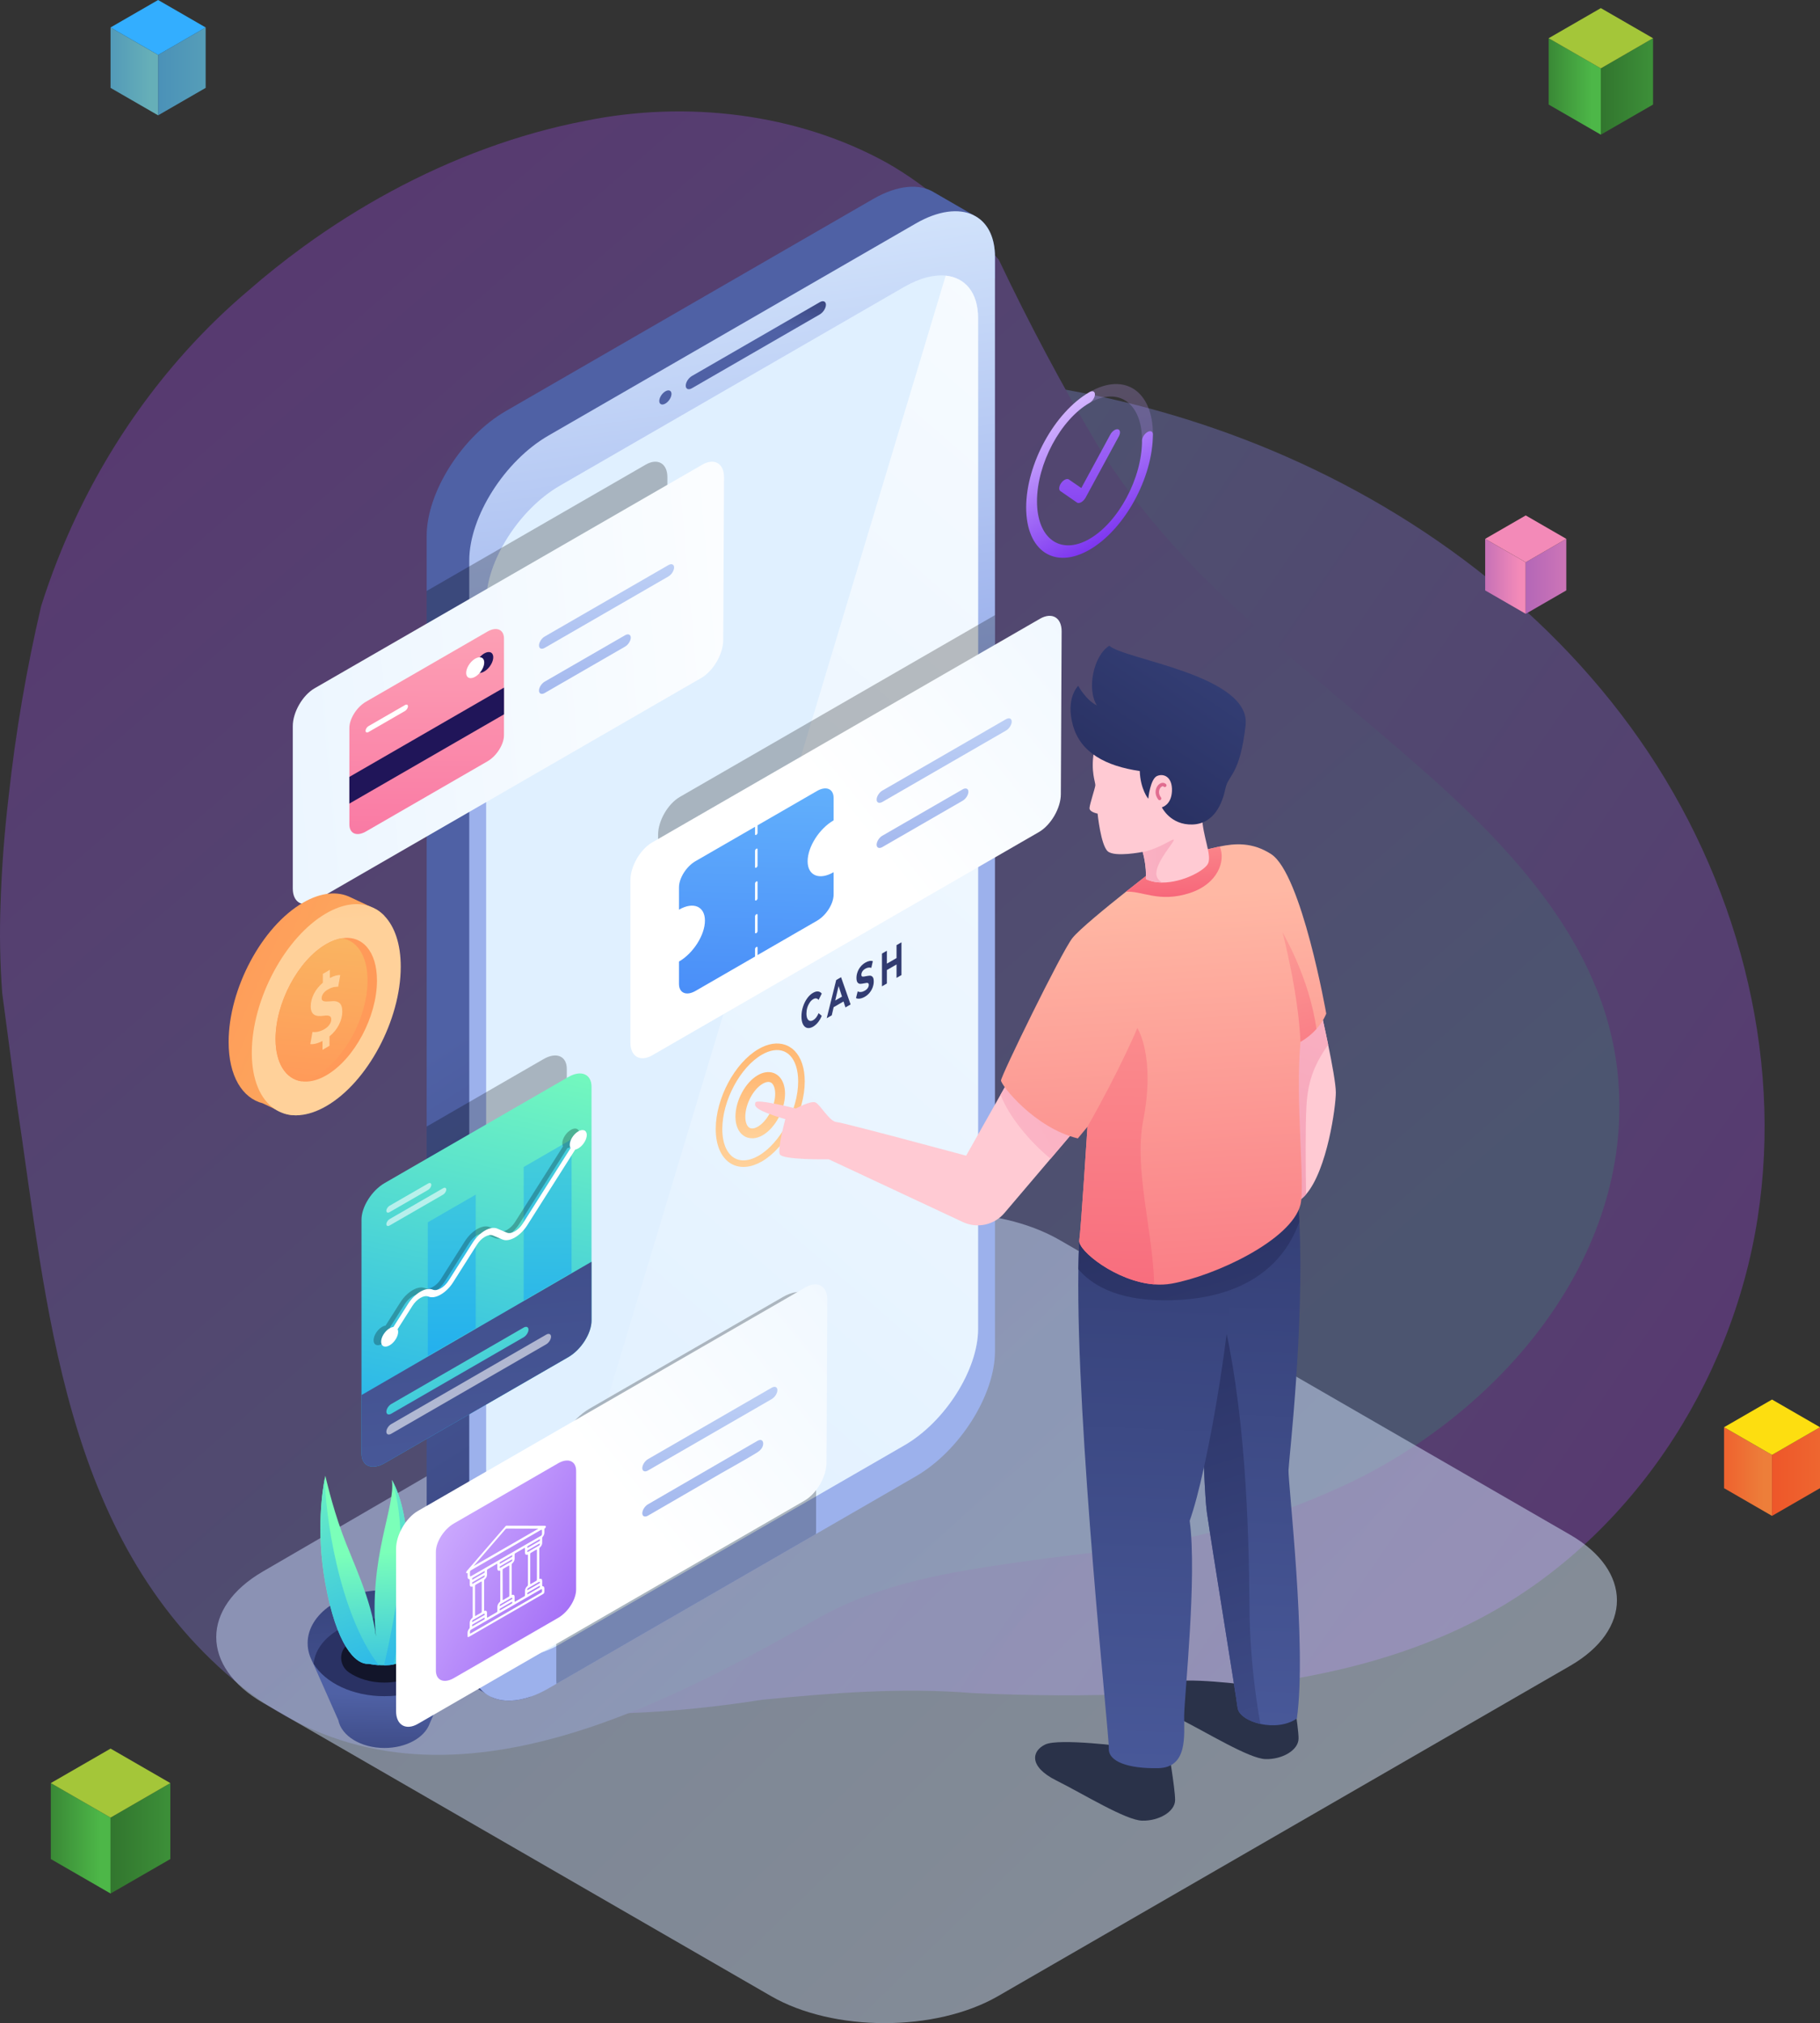<?xml version="1.0" encoding="utf-8"?>
<!-- Generator: Adobe Illustrator 24.0.3, SVG Export Plug-In . SVG Version: 6.00 Build 0)  -->
<svg version="1.1" id="Capa_1" xmlns="http://www.w3.org/2000/svg" xmlns:xlink="http://www.w3.org/1999/xlink" x="0px" y="0px"
	 viewBox="0 0 554.16 616.04" style="enable-background:new 0 0 554.16 616.04;" xml:space="preserve">
<rect x="0" y="0" width="554.16" height="616.04" fill="#333333" stroke="none"/>
<style type="text/css">
	.st0{opacity:0.3;}
	.st1{fill:url(#SVGID_1_);}
	.st2{fill:url(#SVGID_2_);}
	.st3{opacity:0.5;fill:url(#SVGID_3_);enable-background:new    ;}
	.st4{fill:url(#SVGID_4_);}
	.st5{fill:url(#SVGID_5_);}
	.st6{fill:#E0F0FF;}
	.st7{fill:url(#SVGID_6_);}
	.st8{fill:url(#SVGID_7_);}
	.st9{fill:url(#SVGID_8_);}
	.st10{opacity:0.25;enable-background:new    ;}
	.st11{fill:none;stroke:url(#SVGID_9_);stroke-width:2;stroke-miterlimit:10;}
	.st12{fill:none;stroke:url(#SVGID_10_);stroke-width:3;stroke-miterlimit:10;}
	.st13{fill:#FFCAD3;}
	.st14{fill:url(#SVGID_11_);}
	.st15{fill:url(#SVGID_12_);}
	.st16{fill:#2A3249;}
	.st17{fill:url(#SVGID_13_);}
	.st18{fill:url(#SVGID_14_);}
	.st19{fill:url(#SVGID_15_);}
	.st20{fill:url(#SVGID_16_);}
	.st21{fill:url(#SVGID_17_);}
	.st22{fill:url(#SVGID_18_);}
	.st23{fill:url(#SVGID_19_);}
	.st24{fill:url(#SVGID_20_);}
	.st25{fill:url(#SVGID_21_);}
	.st26{fill:url(#SVGID_22_);}
	.st27{fill:none;stroke:#E16D90;stroke-width:1.043;stroke-linecap:round;stroke-linejoin:round;stroke-miterlimit:10;}
	.st28{fill:url(#SVGID_23_);}
	.st29{fill:url(#SVGID_24_);}
	.st30{fill:#201559;}
	.st31{fill:#FFFFFF;}
	.st32{fill:url(#SVGID_25_);}
	.st33{fill:url(#SVGID_26_);}
	.st34{fill:url(#SVGID_27_);}
	.st35{fill:url(#SVGID_28_);}
	.st36{fill:url(#SVGID_29_);}
	.st37{fill:url(#SVGID_30_);}
	.st38{fill:url(#SVGID_31_);}
	.st39{fill:url(#SVGID_32_);}
	.st40{fill:url(#SVGID_33_);}
	.st41{fill:url(#SVGID_34_);}
	.st42{fill:url(#SVGID_35_);}
	.st43{fill:url(#SVGID_36_);}
	.st44{fill:url(#SVGID_37_);}
	.st45{fill:url(#SVGID_38_);}
	.st46{opacity:0.58;fill:#FFFFFF;enable-background:new    ;}
	.st47{fill:url(#SVGID_39_);}
	.st48{fill:url(#SVGID_40_);}
	.st49{opacity:0.25;}
	.st50{fill:url(#SVGID_41_);}
	.st51{fill:url(#SVGID_42_);}
	.st52{fill:url(#SVGID_43_);}
	.st53{fill:url(#SVGID_44_);}
	.st54{fill:url(#SVGID_45_);}
	.st55{fill:url(#SVGID_46_);}
	.st56{fill:url(#SVGID_47_);}
	.st57{fill:url(#SVGID_48_);}
	.st58{fill:url(#SVGID_49_);}
	.st59{fill:url(#SVGID_50_);}
	.st60{opacity:0.58;enable-background:new    ;}
	.st61{fill:url(#SVGID_51_);}
	.st62{fill:url(#SVGID_52_);}
	.st63{fill:url(#SVGID_53_);}
	.st64{fill:url(#SVGID_54_);}
	.st65{fill:url(#SVGID_55_);}
	.st66{fill:url(#SVGID_56_);}
	.st67{fill:url(#SVGID_57_);}
	.st68{fill:url(#SVGID_58_);}
	.st69{fill:url(#SVGID_59_);}
	.st70{fill:url(#SVGID_60_);}
	.st71{fill:#A4C639;}
	.st72{fill:url(#SVGID_61_);}
	.st73{fill:url(#SVGID_62_);}
	.st74{fill:#F38AB8;}
	.st75{fill:url(#SVGID_63_);}
	.st76{fill:url(#SVGID_64_);}
	.st77{fill:url(#SVGID_65_);}
	.st78{fill:url(#SVGID_66_);}
	.st79{fill:#FDDE10;}
	.st80{fill:url(#SVGID_67_);}
	.st81{fill:url(#SVGID_68_);}
	.st82{fill:#33AEFF;}
</style>
<g class="st0">
	
		<linearGradient id="SVGID_1_" gradientUnits="userSpaceOnUse" x1="-3854.764" y1="368.04" x2="-3499.353" y2="191.638" gradientTransform="matrix(-0.991 -0.138 -0.138 0.991 -3276.431 -408.329)">
		<stop  offset="0" style="stop-color:#AE45FF"/>
		<stop  offset="1" style="stop-color:#87A5FF"/>
	</linearGradient>
	<path class="st1" d="M378.26,133.55c47.95,18.26,91.5,49.51,120.91,91.57c29.4,42.06,43.89,95.14,35.99,145.84
		s-39.2,98.08-84.63,121.93c-31.19,16.38-67.08,21.38-102.28,22.85c-8.66,0.36-17.32,0.51-25.99,0.48
		c-8.68-0.04-17.35-0.27-26.04-0.67c-10.75-0.88-21.45-0.9-32.12-0.43c-10.67,0.47-21.34,1.41-32.02,2.46
		c-53.21,8.28-112.14,7.39-156.04-30.33c-40.37-34.18-57.16-86.04-59.23-136.44c-0.24-8.83,0.11-17.68,1.02-26.49
		c0.93-8.82,2.44-17.59,4.54-26.29c1.91-8.06,4.38-15.94,7.35-23.61c14.86-38.41,42.24-71.82,74.85-97.33
		c30.38-23.75,65.19-41.17,101.13-54.81c33.04-12.54,71.09-10.35,106.01-5.63C334.45,119.73,356.82,125.39,378.26,133.55z"/>
	
		<linearGradient id="SVGID_2_" gradientUnits="userSpaceOnUse" x1="-3338.941" y1="56.76" x2="-3692.493" y2="365.379" gradientTransform="matrix(-0.991 -0.138 -0.138 0.991 -3276.431 -408.329)">
		<stop  offset="0" style="stop-color:#AE45FF"/>
		<stop  offset="1" style="stop-color:#87A5FF"/>
	</linearGradient>
	<path class="st2" d="M304.15,79.15c4.62,9.74,9.44,19.29,14.45,28.7s10.21,18.67,15.63,27.76c23.99,39.19,61.24,65.79,96.15,96.38
		c30.59,26.6,60.19,57.86,62.51,99.1c3.32,54.2-38.57,101.42-86.4,122.45c-9.44,4.28-19.3,7.87-29.46,10.8s-20.59,5.22-31.25,6.97
		c-11.94,1.27-23.82,2.7-35.66,4.37c-21.07,3.05-42.03,6.37-60.98,17.02c-54.2,30.93-122.38,65.51-177.9,18.95
		C19.06,467.77,14.4,397.59,5.07,335.59c-1.57-11.6-2.97-22.77-4.4-33.21c-0.65-9.01-0.85-18.03-0.5-27.11
		c0.34-10.9,1.17-21.87,2.47-32.83c1.06-9.75,2.42-19.47,4.07-29.12s3.6-19.23,5.81-28.74c2.93-9.29,6.48-18.33,10.61-27.1
		c12.39-26.29,30.18-50.11,52.47-68.99c5.32-4.64,10.84-9.05,16.56-13.22C109.3,62.77,128.2,52.46,148,45.22
		c9.89-3.62,20.02-6.47,30.26-8.44c15.33-3.11,31.35-3.71,47.02-1.64c15.66,2.07,30.95,6.8,44.72,14.41
		C282.89,56.87,294.4,67.23,304.15,79.15z"/>
</g>
<g>
	
		<linearGradient id="SVGID_3_" gradientUnits="userSpaceOnUse" x1="503.914" y1="840.342" x2="-332.277" y2="-19.927" gradientTransform="matrix(1 0 0 1 0 -116.12)">
		<stop  offset="5.327789e-07" style="stop-color:#E0F0FF"/>
		<stop  offset="1" style="stop-color:#9CB1EC"/>
	</linearGradient>
	<path class="st3" d="M80.12,518.53c-19.01-10.98-19.04-28.99-0.06-40.02l173.47-100.84c18.98-11.03,50.07-11.08,69.08-0.1
		l155.46,89.76c19.01,10.98,19.01,28.94,0,39.92L303.9,607.81c-19.01,10.98-50.13,10.98-69.14,0L80.12,518.53z"/>
	<g>
		<g>
			
				<linearGradient id="SVGID_4_" gradientUnits="userSpaceOnUse" x1="354.12" y1="616.13" x2="206.364" y2="387.929" gradientTransform="matrix(1 0 0 1 0 -116.12)">
				<stop  offset="0" style="stop-color:#2A3264"/>
				<stop  offset="1" style="stop-color:#4F61A5"/>
			</linearGradient>
			<path class="st4" d="M302.95,78.26v6.46l-5.49,8.37l-0.1,0.15l-7.38-3.06v313.87c0,13.33-10.8,30.36-24.12,38.05L162.1,501.99
				l-3.63,2.1c-0.01,0.01-0.02,0.01-0.02,0l-1.51,0.88c0.55,0.84,1.02,1.55,1.02,1.55l3.69,9.9l-0.02,0.2
				c-4.44,1.55-8.42,1.61-11.55,0.33l-2.62-1.53l-9.78-5.73l-0.02-0.01c-4.77-1.65-7.75-6.23-7.75-13.23V163.21
				c0-13.33,10.8-30.36,24.12-38.05l111.83-64.57c7.49-4.32,14.19-4.77,18.62-1.97l11.87,6.86c0.03,0.02,0.06,0.03,0.08,0.05
				l1.23,0.71C300.97,68.46,302.95,72.56,302.95,78.26z"/>
			<g>
				
					<linearGradient id="SVGID_5_" gradientUnits="userSpaceOnUse" x1="187.846" y1="156.942" x2="211.924" y2="328.777" gradientTransform="matrix(1 0 0 1 0 -116.12)">
					<stop  offset="5.327789e-07" style="stop-color:#E0F0FF"/>
					<stop  offset="1" style="stop-color:#9CB1EC"/>
				</linearGradient>
				<path class="st5" d="M302.95,78.26v333.25c0,13.32-10.8,30.35-24.12,38.05l-30.38,17.54l-79.01,45.61l-2.44,1.41
					c-1.85,1.07-3.65,1.9-5.37,2.5c-4.44,1.55-8.42,1.61-11.55,0.33c-0.95-0.38-1.83-0.9-2.62-1.53c-2.88-2.31-4.58-6.22-4.58-11.5
					V170.68c0-13.33,10.79-30.36,24.12-38.05l111.83-64.57c6.9-3.98,13.12-4.68,17.52-2.58c0.03,0.02,0.06,0.03,0.08,0.05
					c0.43,0.21,0.84,0.45,1.23,0.71C300.97,68.46,302.95,72.56,302.95,78.26z"/>
				<path class="st6" d="M297.81,96.84v307.85c0,12.4-10.06,28.26-22.45,35.42l-104.88,60.55c-3.19,1.84-6.22,2.92-8.97,3.31
					c-7.94,1.13-13.49-3.58-13.49-12.8V183.31c0-12.41,10.06-28.27,22.45-35.42l104.88-60.55c4.67-2.69,9-3.77,12.6-3.41
					C293.9,84.54,297.81,89.1,297.81,96.84z"/>
				
					<linearGradient id="SVGID_6_" gradientUnits="userSpaceOnUse" x1="482.372" y1="149.27" x2="123.653" y2="561.345" gradientTransform="matrix(1 0 0 1 0 -116.12)">
					<stop  offset="0.014" style="stop-color:#FFFFFF"/>
					<stop  offset="0.991" style="stop-color:#FFFFFF;stop-opacity:0"/>
				</linearGradient>
				<path class="st7" d="M297.81,96.84v307.85c0,12.4-10.06,28.26-22.45,35.42l-104.88,60.55c-3.19,1.84-6.22,2.92-8.97,3.31
					L287.95,83.93C293.9,84.54,297.81,89.1,297.81,96.84z"/>
				<g>
					
						<linearGradient id="SVGID_7_" gradientUnits="userSpaceOnUse" x1="214.573" y1="188.826" x2="209.465" y2="209.439" gradientTransform="matrix(1 0 0 1 0 -116.12)">
						<stop  offset="0" style="stop-color:#2A3264"/>
						<stop  offset="1" style="stop-color:#4F61A5"/>
					</linearGradient>
					<path class="st8" d="M204.46,119.95c0,1.03-0.83,2.34-1.86,2.94c-1.03,0.59-1.86,0.24-1.86-0.79s0.83-2.34,1.86-2.94
						S204.46,118.92,204.46,119.95z"/>
					
						<linearGradient id="SVGID_8_" gradientUnits="userSpaceOnUse" x1="236.807" y1="194.335" x2="231.699" y2="214.948" gradientTransform="matrix(1 0 0 1 0 -116.12)">
						<stop  offset="0" style="stop-color:#2A3264"/>
						<stop  offset="1" style="stop-color:#4F61A5"/>
					</linearGradient>
					<path class="st9" d="M249.62,95.74l-38.96,22.49c-1.03,0.59-1.86,0.24-1.86-0.79l0,0c0-1.03,0.83-2.34,1.86-2.94l38.96-22.49
						c1.03-0.59,1.86-0.24,1.86,0.79l0,0C251.48,93.83,250.65,95.14,249.62,95.74z"/>
				</g>
			</g>
		</g>
		<path class="st10" d="M172.58,325.48v71.15c0,3.9-3.16,8.89-7.07,11.15l-17.49,10.09l-5.14,2.97l-12.97,7.48v-85.28l12.97-7.49
			l5.14-2.97l17.49-10.09C169.41,320.23,172.58,321.57,172.58,325.48z"/>
		<path class="st10" d="M302.95,187.31v64.78l-5.14,2.96l-7.82,4.52l-66.46,38.37l-16.5,9.53c-3.65,2.11-6.65,0.38-6.65-3.84v-49.48
			c0-4.22,2.99-9.4,6.66-11.51l40.11-23.14l42.84-24.71l7.82-4.51L302.95,187.31z"/>
		<path class="st10" d="M248.49,399.24v66.92c0,0.31-0.02,0.62-0.05,0.94l-79.01,45.61c-0.03-0.28-0.05-0.58-0.05-0.88v-66.92
			c0-5.6,4.54-12.75,10.13-15.98l5.53-3.19l53.3-30.78C243.95,391.73,248.49,393.65,248.49,399.24z"/>
		<g>
			
				<linearGradient id="SVGID_9_" gradientUnits="userSpaceOnUse" x1="230.439" y1="434.198" x2="232.521" y2="471.12" gradientTransform="matrix(1 0 0 1 0 -116.12)">
				<stop  offset="0.014" style="stop-color:#FFB873"/>
				<stop  offset="0.991" style="stop-color:#FFD19A"/>
			</linearGradient>
			<path class="st11" d="M244.03,329.29c0,8.98-5.62,19.5-12.55,23.5c-1.59,0.92-3.11,1.41-4.51,1.52
				c-0.88,0.07-1.72-0.01-2.49-0.24c-0.62-0.18-1.21-0.46-1.74-0.82c-2.35-1.6-3.81-4.89-3.81-9.46c0-8.98,5.62-19.5,12.55-23.5
				c2.73-1.58,5.26-1.9,7.32-1.18c0.4,0.14,0.78,0.32,1.14,0.54c0,0,0,0,0.01,0c0.48,0.29,0.94,0.65,1.34,1.08
				C243,322.52,244.03,325.45,244.03,329.29z"/>
			
				<linearGradient id="SVGID_10_" gradientUnits="userSpaceOnUse" x1="230.92" y1="442.736" x2="232.04" y2="462.579" gradientTransform="matrix(1 0 0 1 0 -116.12)">
				<stop  offset="0.014" style="stop-color:#FFB873"/>
				<stop  offset="0.991" style="stop-color:#FFD19A"/>
			</linearGradient>
			<path class="st12" d="M237.53,333.05c0,4.33-2.71,9.4-6.05,11.33c-0.77,0.44-1.5,0.68-2.17,0.73c-0.43,0.03-0.83-0.01-1.2-0.12
				c-0.3-0.09-0.58-0.22-0.84-0.4c-1.13-0.77-1.84-2.36-1.84-4.56c0-4.33,2.71-9.4,6.05-11.33c1.32-0.76,2.53-0.92,3.53-0.57
				c0.19,0.07,0.37,0.15,0.55,0.26l0,0c0.23,0.14,0.45,0.32,0.65,0.52C237.03,329.78,237.53,331.2,237.53,333.05z"/>
			<path class="st13" d="M406.74,332.66c0,4.33-2.62,23.54-9.06,31.01c-1.17,1.35-2.46,2.32-3.89,2.74
				c-9.3,2.74-13.33-38.85-13.33-38.85l2.02-24.26l19.52,3.83c0,0,1.21,5.17,2.4,10.97C405.57,323.8,406.74,330.12,406.74,332.66z"
				/>
			
				<linearGradient id="SVGID_11_" gradientUnits="userSpaceOnUse" x1="419.963" y1="362.311" x2="305.862" y2="695.583" gradientTransform="matrix(1 0 0 1 0 -116.12)">
				<stop  offset="0" style="stop-color:#FFBFCD"/>
				<stop  offset="1" style="stop-color:#E16D90"/>
			</linearGradient>
			<path class="st14" d="M397.8,336.67c-0.37,6.44-0.24,19.36-0.12,26.99c-1.17,1.35-2.46,2.32-3.89,2.74
				c-9.3,2.74-13.33-38.85-13.33-38.85l2.02-24.26l19.52,3.83c0,0,1.21,5.17,2.4,10.97C400.42,323.89,398.27,328.65,397.8,336.67z"
				/>
			<path class="st13" d="M328.3,342.94l-8.41,9.89l-14.06,16.54c-3.12,3.66-8.29,4.78-12.64,2.75L252.33,353
				c0,0-14.23,0.28-14.92-1.57c-0.68-1.85,1.71-10.67,1.71-10.67s-2.53-0.61-5.61-1.85c-3.08-1.23-3.96-2.05-3.49-3.22
				c0.48-1.16,12.31,1.85,12.31,1.85s4.51-2.46,5.95-1.85c1.44,0.62,4.31,5.82,6.36,5.96c2.05,0.13,39.53,10.26,39.53,10.26
				l10.47-18.55l2.12-3.75L328.3,342.94z"/>
			
				<linearGradient id="SVGID_12_" gradientUnits="userSpaceOnUse" x1="268.59" y1="483.03" x2="600.221" y2="292.589" gradientTransform="matrix(1 0 0 1 0 -116.12)">
				<stop  offset="0" style="stop-color:#FFBFCD"/>
				<stop  offset="1" style="stop-color:#E16D90"/>
			</linearGradient>
			<path class="st15" d="M328.3,342.94l-8.41,9.89c-6.23-5.07-12.71-12.8-15.23-19.48l2.12-3.75L328.3,342.94z"/>
			<path class="st16" d="M342.89,531.88c0,0-20.45-2.67-24.63-0.68c-4.17,1.98-5.05,6.74,3.32,10.93
				c8.38,4.19,21.17,12.12,26.16,12.26s10.06-2.67,10.06-6.29s-2.26-16.76-2.26-16.76"/>
			<path class="st16" d="M380.48,513.14c0,0-20.45-2.67-24.63-0.68c-4.17,1.98-5.05,6.74,3.32,10.93
				c8.38,4.19,21.17,12.12,26.16,12.26s10.06-2.67,10.06-6.29c0-3.63-2.26-16.76-2.26-16.76"/>
			
				<linearGradient id="SVGID_13_" gradientUnits="userSpaceOnUse" x1="386.485" y1="395.645" x2="375.266" y2="698.545" gradientTransform="matrix(1 0 0 1 0 -116.12)">
				<stop  offset="0" style="stop-color:#2A3264"/>
				<stop  offset="1" style="stop-color:#4F61A5"/>
			</linearGradient>
			<path class="st17" d="M394.88,523.28c-3.11,2.17-7.46,2.46-11.11,1.66c-3.69-0.81-6.68-2.74-6.95-4.94
				c-0.55-4.38-7.76-48.56-9.33-59.43c-0.33-2.3-0.64-7.32-0.91-13.77c-0.48-11.26-0.86-26.94-1.14-40.39
				c-0.08-3.98-0.15-7.78-0.21-11.21c-0.18-9.64-0.27-16.38-0.27-16.38l10.75-4.6l19.54-8.35c0.15,2.02,0.28,4.08,0.38,6.19
				c1.53,31.9-3.13,71.95-3.3,75.54C392.15,451.41,397.98,501.21,394.88,523.28z"/>
			
				<linearGradient id="SVGID_14_" gradientUnits="userSpaceOnUse" x1="354.772" y1="514.271" x2="430.292" y2="750.681" gradientTransform="matrix(1 0 0 1 0 -116.12)">
				<stop  offset="0" style="stop-color:#2A3264"/>
				<stop  offset="1" style="stop-color:#4F61A5"/>
			</linearGradient>
			<path class="st18" d="M383.77,524.94c-3.69-0.81-6.68-2.74-6.95-4.94c-0.55-4.38-7.76-48.56-9.33-59.43
				c-0.91-6.33-1.62-32.99-2.05-54.17l6.17-8.53c7.66,30.38,8.64,67.02,8.84,91.79C380.57,504.33,382.34,517.02,383.77,524.94z"/>
			
				<linearGradient id="SVGID_15_" gradientUnits="userSpaceOnUse" x1="356.261" y1="384.976" x2="343.949" y2="717.421" gradientTransform="matrix(1 0 0 1 0 -116.12)">
				<stop  offset="0" style="stop-color:#2A3264"/>
				<stop  offset="1" style="stop-color:#4F61A5"/>
			</linearGradient>
			<path class="st19" d="M374.97,392.69c-1.5,16.86-4.91,38.35-8.38,54.1c-1.48,6.76-2.99,12.47-4.35,16.29
				c2.3,16.98-1.64,53.45-1.68,59.47c-0.04,6.02,1.13,15.69-7.95,15.86c-9.09,0.17-15.18-2-14.99-6.01
				c0.18-3.77-9.99-97.59-9.27-145.91c0.05-3.12,0.14-6.06,0.28-8.76l18.29-6.03c0,0,26.81-18.06,28.63,0
				c0.08,0.77,0.13,1.61,0.17,2.51C375.93,378.92,375.63,385.37,374.97,392.69z"/>
			
				<linearGradient id="SVGID_16_" gradientUnits="userSpaceOnUse" x1="359.922" y1="485.933" x2="428.328" y2="717.965" gradientTransform="matrix(1 0 0 1 0 -116.12)">
				<stop  offset="0" style="stop-color:#2A3264"/>
				<stop  offset="1" style="stop-color:#4F61A5"/>
			</linearGradient>
			<path class="st20" d="M395.63,372.04c-3.44,9.62-10.33,16.77-20.67,20.64c-2.96,1.11-6.2,1.95-9.73,2.5
				c-3.39,0.52-7.02,0.79-10.93,0.77c-14.66-0.08-22.16-4.97-25.96-9.47c0.05-3.12,0.14-6.06,0.28-8.76l18.29-6.03
				c0,0,26.81-18.06,28.63,0c0.08,0.77,0.13,1.61,0.17,2.51l19.54-8.35C395.4,367.88,395.53,369.94,395.63,372.04z"/>
			
				<linearGradient id="SVGID_17_" gradientUnits="userSpaceOnUse" x1="351.365" y1="385.942" x2="364.499" y2="604.841" gradientTransform="matrix(1 0 0 1 0 -116.12)">
				<stop  offset="0.014" style="stop-color:#FFB8A4"/>
				<stop  offset="0.991" style="stop-color:#F54F6E"/>
			</linearGradient>
			<path class="st21" d="M403.82,308.64c0,0-0.74,2.17-2.98,4.67c-1.17,1.32-2.76,2.72-4.86,3.93c-1.64,17.77,1.46,43.7,0,49.54
				c-2.72,10.85-26.07,21.71-39.22,24.08c-1.75,0.31-3.54,0.38-5.33,0.24c-11.66-0.92-23.24-10.37-22.81-13.36
				c0.51-3.45,2.5-34.64,2.5-34.64l-2.94,3.55c-13.2-3.22-23.39-16.21-23.39-17.65s18.4-39.13,21.74-43.36
				c2.03-2.57,10.19-9.24,16.27-14.08c3.89-3.09,6.93-5.43,6.93-5.43l13.96-6.79c2.2-0.15,4.79-0.97,7.7-1.58
				c4.6-0.96,9.95-1.37,15.64,2.31C396.34,266.08,403.82,308.64,403.82,308.64z"/>
			
				<linearGradient id="SVGID_18_" gradientUnits="userSpaceOnUse" x1="377.208" y1="368.932" x2="418.251" y2="485.769" gradientTransform="matrix(1 0 0 1 0 -116.12)">
				<stop  offset="0.014" style="stop-color:#FFB8A4"/>
				<stop  offset="0.991" style="stop-color:#F54F6E"/>
			</linearGradient>
			<path class="st22" d="M390.51,283.92c0.28,0.48,8.14,13.85,10.33,29.38c-1.17,1.32-2.76,2.72-4.86,3.93
				C395.3,302.2,390.65,284.47,390.51,283.92z"/>
			
				<linearGradient id="SVGID_19_" gradientUnits="userSpaceOnUse" x1="345.63" y1="309.289" x2="337.421" y2="589.205" gradientTransform="matrix(1 0 0 1 0 -116.12)">
				<stop  offset="0.014" style="stop-color:#FFB8A4"/>
				<stop  offset="0.991" style="stop-color:#F54F6E"/>
			</linearGradient>
			<path class="st23" d="M351.43,391.09c-11.66-0.92-23.24-10.37-22.81-13.36c0.51-3.45,2.5-34.64,2.5-34.64
				c9.99-17.59,15.18-30.04,15.18-30.04s5.61,8.44,1.78,28.17C345.23,355.97,351.05,374.85,351.43,391.09z"/>
			
				<linearGradient id="SVGID_20_" gradientUnits="userSpaceOnUse" x1="355.586" y1="348.157" x2="358.426" y2="401.501" gradientTransform="matrix(1 0 0 1 0 -116.12)">
				<stop  offset="0.014" style="stop-color:#FFB8A4"/>
				<stop  offset="0.991" style="stop-color:#F54F6E"/>
			</linearGradient>
			<path class="st24" d="M362.32,271.91c-9.45,3.1-14.69-0.79-19.52-0.36c3.89-3.09,6.93-5.43,6.93-5.43l13.96-6.79
				c2.2-0.15,4.79-0.97,7.7-1.58C373.3,262.15,370.79,269.14,362.32,271.91z"/>
			<path class="st13" d="M367.9,262.79c-0.78,2.15-7.77,6-14.09,5.94c-1.74-0.02-3.43-0.33-4.93-1.06c0.26-3.95-0.81-7.76-0.95-8.21
				c0-0.03-0.01-0.05-0.01-0.05s-8.48,1.69-10.62-0.18c-2.14-1.87-3.1-11.49-3.1-11.49s-2.56-0.45-2.46-1.72
				c0.1-1.26,1.68-5.99,1.77-6.86s-1.44-4.24-0.45-10.08l17.73-6.75l2.79,1.5c0,0,12.18,18.79,12.41,24.81
				C366.22,254.68,368.91,260.06,367.9,262.79z"/>
			
				<linearGradient id="SVGID_21_" gradientUnits="userSpaceOnUse" x1="342.817" y1="353.701" x2="436.943" y2="213.059" gradientTransform="matrix(1 0 0 1 0 -116.12)">
				<stop  offset="0" style="stop-color:#2A3264"/>
				<stop  offset="1" style="stop-color:#4F61A5"/>
			</linearGradient>
			<path class="st25" d="M334,214.82c-3.15-4.93-1.09-15.12,3.76-18.2c4.58,4.24,43.27,8.96,41.5,24.28s-5.23,14.85-6.14,19.22
				s-3.35,10.74-10.06,10.94s-9.3-5.24-9.3-5.24s2.9-0.64,3.08-4.93s-2.46-5.47-4.51-4.61c-2.05,0.87-2.69,6.7-2.69,6.89
				s-2.42-2.92-2.6-8.39c-10.31-1.5-18.04-5.57-20.35-13.91c-2.32-8.34,1.61-12.04,1.61-12.04S330.58,213.13,334,214.82z"/>
			
				<linearGradient id="SVGID_22_" gradientUnits="userSpaceOnUse" x1="312.112" y1="376.113" x2="523.713" y2="386.876" gradientTransform="matrix(1 0 0 1 0 -116.12)">
				<stop  offset="0" style="stop-color:#FFBFCD"/>
				<stop  offset="1" style="stop-color:#E16D90"/>
			</linearGradient>
			<path class="st26" d="M353.82,268.73c-1.74-0.02-3.43-0.33-4.93-1.06c0.26-3.95-0.81-7.76-0.95-8.21
				c5.32-1.14,9.2-4.25,9.46-3.74c0.28,0.55-5.17,6.36-5.32,10.12C352.02,267.18,352.8,268.1,353.82,268.73z"/>
			<path class="st27" d="M354.66,239.14c-1.06-1.09-3.49,1.5-1.57,4"/>
		</g>
		<path class="st10" d="M203.21,145.33l-0.25,49.6c-0.02,4.22-3.02,9.4-6.68,11.51l-48.26,27.87l-5.14,2.97l-12.97,7.48v-64.81
			l12.97-7.48l9.89-5.7l43.83-25.28C200.25,139.38,203.23,141.11,203.21,145.33z"/>
		<g>
			
				<linearGradient id="SVGID_23_" gradientUnits="userSpaceOnUse" x1="-25.215" y1="339.996" x2="259.353" y2="314.823" gradientTransform="matrix(1 0 0 1 0 -116.12)">
				<stop  offset="5.327789e-07" style="stop-color:#E0F0FF"/>
				<stop  offset="1" style="stop-color:#FFFFFF"/>
			</linearGradient>
			<path class="st28" d="M95.8,274.41c-3.66,2.11-6.65,0.38-6.65-3.84v-49.48c0-4.22,2.99-9.4,6.65-11.51l118.04-68.09
				c3.66-2.11,6.63-0.38,6.61,3.84l-0.24,49.6c-0.02,4.22-3.03,9.4-6.69,11.51L95.8,274.41z"/>
			<g>
				
					<linearGradient id="SVGID_24_" gradientUnits="userSpaceOnUse" x1="130.065" y1="262.092" x2="129.7" y2="449.25" gradientTransform="matrix(1 0 0 1 0 -116.12)">
					<stop  offset="0.014" style="stop-color:#FFBAC0"/>
					<stop  offset="1" style="stop-color:#F54A8F"/>
				</linearGradient>
				<path class="st29" d="M148.41,231.83l-36.99,21.36c-2.79,1.61-5.04,0.65-5.04-2.13v-29.42c0-2.79,2.26-6.35,5.04-7.96
					l36.99-21.36c2.79-1.61,5.04-0.65,5.04,2.13v29.42C153.46,226.66,151.2,230.23,148.41,231.83z"/>
				<polygon class="st30" points="153.46,217.52 106.37,244.7 106.37,236.57 153.46,209.38 				"/>
				
					<ellipse transform="matrix(0.601 -0.799 0.799 0.601 -102.376 198.337)" class="st30" cx="147.49" cy="201.72" rx="3.66" ry="2.07"/>
				
					<ellipse transform="matrix(0.601 -0.799 0.799 0.601 -104.742 196.774)" class="st31" cx="144.74" cy="203.31" rx="3.66" ry="2.07"/>
				<path class="st31" d="M123.32,216.49l-11.11,6.41c-0.5,0.29-0.9,0.12-0.9-0.38l0,0c0-0.5,0.4-1.13,0.9-1.42l11.11-6.41
					c0.5-0.29,0.9-0.12,0.9,0.38l0,0C124.22,215.56,123.81,216.2,123.32,216.49z"/>
			</g>
			<g>
				
					<linearGradient id="SVGID_25_" gradientUnits="userSpaceOnUse" x1="179.371" y1="233.102" x2="187.762" y2="339.997" gradientTransform="matrix(1 0 0 1 0 -116.12)">
					<stop  offset="5.327789e-07" style="stop-color:#E0F0FF"/>
					<stop  offset="1" style="stop-color:#9CB1EC"/>
				</linearGradient>
				<path class="st32" d="M203.52,175.53l-37.67,21.75c-0.96,0.55-1.73,0.22-1.73-0.73l0,0c0-0.96,0.78-2.18,1.73-2.73l37.67-21.75
					c0.96-0.55,1.73-0.22,1.73,0.73l0,0C205.25,173.75,204.48,174.97,203.52,175.53z"/>
				
					<linearGradient id="SVGID_26_" gradientUnits="userSpaceOnUse" x1="171.447" y1="233.724" x2="179.839" y2="340.619" gradientTransform="matrix(1 0 0 1 0 -116.12)">
					<stop  offset="5.327789e-07" style="stop-color:#E0F0FF"/>
					<stop  offset="1" style="stop-color:#9CB1EC"/>
				</linearGradient>
				<path class="st33" d="M190.33,196.89l-24.48,14.13c-0.96,0.55-1.73,0.22-1.73-0.73l0,0c0-0.96,0.78-2.18,1.73-2.73l24.48-14.13
					c0.96-0.55,1.73-0.22,1.73,0.73l0,0C192.06,195.11,191.28,196.34,190.33,196.89z"/>
			</g>
		</g>
		<g>
			
				<linearGradient id="SVGID_27_" gradientUnits="userSpaceOnUse" x1="414.54" y1="245.174" x2="260.216" y2="368.851" gradientTransform="matrix(1 0 0 1 0 -116.12)">
				<stop  offset="5.327789e-07" style="stop-color:#E0F0FF"/>
				<stop  offset="1" style="stop-color:#FFFFFF"/>
			</linearGradient>
			<path class="st34" d="M198.6,321.34c-3.66,2.11-6.65,0.38-6.65-3.84v-49.48c0-4.22,2.99-9.4,6.65-11.51l118.04-68.09
				c3.66-2.11,6.63-0.38,6.61,3.84l-0.24,49.6c-0.02,4.22-3.03,9.4-6.69,11.51L198.6,321.34z"/>
			
				<linearGradient id="SVGID_28_" gradientUnits="userSpaceOnUse" x1="232.446" y1="292.82" x2="225.879" y2="579.576" gradientTransform="matrix(1 0 0 1 0 -116.12)">
				<stop  offset="2.663895e-07" style="stop-color:#79D0FF"/>
				<stop  offset="1" style="stop-color:#0E3BF0"/>
			</linearGradient>
			<path class="st35" d="M214.64,280.33c0,4.36-3.53,9.94-7.9,12.46v6.81c0,2.79,2.26,3.74,5.04,2.13l18.12-10.46l0,0v-2.3
				c0-0.21,0.17-0.48,0.38-0.61c0.21-0.12,0.38-0.05,0.38,0.16v2.3l0,0l18.11-10.46c2.79-1.61,5.05-5.17,5.05-7.96v-6.81
				c-4.37,2.52-7.91,1.03-7.91-3.33c0-4.37,3.54-9.94,7.91-12.46v-6.82c0-2.79-2.26-3.74-5.05-2.13l-18.11,10.46l0,0v2.3
				c0,0.21-0.17,0.48-0.38,0.61c-0.21,0.12-0.38,0.05-0.38-0.16v-2.3l0,0l-18.12,10.46c-2.79,1.61-5.04,5.17-5.04,7.96V277
				C211.11,274.47,214.64,275.96,214.64,280.33z M229.9,279c0-0.21,0.17-0.48,0.38-0.61s0.38-0.05,0.38,0.16v4.99
				c0,0.21-0.17,0.48-0.38,0.61c-0.21,0.12-0.38,0.05-0.38-0.16V279z M229.9,269.02c0-0.21,0.17-0.48,0.38-0.61
				c0.21-0.12,0.38-0.05,0.38,0.16v4.99c0,0.21-0.17,0.48-0.38,0.61c-0.21,0.12-0.38,0.05-0.38-0.16V269.02z M229.9,259.05
				c0-0.21,0.17-0.48,0.38-0.61c0.21-0.12,0.38-0.05,0.38,0.16v4.99c0,0.21-0.17,0.48-0.38,0.61c-0.21,0.12-0.38,0.05-0.38-0.16
				V259.05z"/>
			<g>
				
					<linearGradient id="SVGID_29_" gradientUnits="userSpaceOnUse" x1="282.171" y1="280.027" x2="290.563" y2="386.922" gradientTransform="matrix(1 0 0 1 0 -116.12)">
					<stop  offset="5.327789e-07" style="stop-color:#E0F0FF"/>
					<stop  offset="1" style="stop-color:#9CB1EC"/>
				</linearGradient>
				<path class="st36" d="M306.32,222.45l-37.67,21.75c-0.96,0.55-1.73,0.22-1.73-0.73l0,0c0-0.96,0.78-2.18,1.73-2.73l37.67-21.75
					c0.96-0.55,1.73-0.22,1.73,0.73l0,0C308.05,220.67,307.28,221.9,306.32,222.45z"/>
				
					<linearGradient id="SVGID_30_" gradientUnits="userSpaceOnUse" x1="274.248" y1="280.649" x2="282.639" y2="387.544" gradientTransform="matrix(1 0 0 1 0 -116.12)">
					<stop  offset="5.327789e-07" style="stop-color:#E0F0FF"/>
					<stop  offset="1" style="stop-color:#9CB1EC"/>
				</linearGradient>
				<path class="st37" d="M293.13,243.81l-24.48,14.13c-0.96,0.55-1.73,0.22-1.73-0.73l0,0c0-0.96,0.78-2.18,1.73-2.73l24.48-14.13
					c0.96-0.55,1.73-0.22,1.73,0.73l0,0C294.86,242.04,294.09,243.26,293.13,243.81z"/>
			</g>
		</g>
		<g>
			
				<linearGradient id="SVGID_31_" gradientUnits="userSpaceOnUse" x1="242.85" y1="367.554" x2="261.456" y2="606.153" gradientTransform="matrix(1 0 0 1 0 -116.12)">
				<stop  offset="0" style="stop-color:#2A3264"/>
				<stop  offset="1" style="stop-color:#4F61A5"/>
			</linearGradient>
			<path class="st38" d="M245.75,313c-0.53-0.13-0.95-0.5-1.26-1.11s-0.46-1.4-0.46-2.39c0-0.99,0.15-1.96,0.46-2.92
				c0.31-0.96,0.72-1.81,1.26-2.56c0.53-0.75,1.13-1.32,1.8-1.7c0.56-0.32,1.07-0.47,1.52-0.42c0.45,0.04,0.84,0.26,1.14,0.65
				l-0.96,1.92c-0.44-0.53-0.98-0.6-1.63-0.23c-0.4,0.23-0.76,0.57-1.07,1.03s-0.56,0.97-0.74,1.56c-0.18,0.59-0.26,1.19-0.26,1.8
				s0.09,1.12,0.26,1.5c0.18,0.38,0.42,0.62,0.74,0.71c0.31,0.09,0.67,0.02,1.07-0.21c0.65-0.37,1.19-1.08,1.63-2.12l0.96,0.81
				c-0.31,0.76-0.69,1.42-1.15,1.99c-0.46,0.57-0.97,1.01-1.53,1.34C246.88,313.01,246.28,313.13,245.75,313z"/>
			
				<linearGradient id="SVGID_32_" gradientUnits="userSpaceOnUse" x1="250.899" y1="366.926" x2="269.505" y2="605.525" gradientTransform="matrix(1 0 0 1 0 -116.12)">
				<stop  offset="0" style="stop-color:#2A3264"/>
				<stop  offset="1" style="stop-color:#4F61A5"/>
			</linearGradient>
			<path class="st39" d="M256.84,304.95l-3.01,1.74l-0.57,2.47l-1.54,0.89l2.89-11.63l1.48-0.86l2.9,8.29l-1.57,0.91L256.84,304.95z
				 M256.37,303.47l-1.03-3.22l-1.03,4.41L256.37,303.47z"/>
			
				<linearGradient id="SVGID_33_" gradientUnits="userSpaceOnUse" x1="259.444" y1="366.26" x2="278.051" y2="604.859" gradientTransform="matrix(1 0 0 1 0 -116.12)">
				<stop  offset="0" style="stop-color:#2A3264"/>
				<stop  offset="1" style="stop-color:#4F61A5"/>
			</linearGradient>
			<path class="st40" d="M261.79,304.08c-0.48,0.06-0.86,0.01-1.15-0.17l0.51-2.03c0.28,0.15,0.61,0.21,0.99,0.18
				s0.77-0.16,1.15-0.38c0.43-0.25,0.74-0.53,0.94-0.84s0.31-0.63,0.31-0.95c0-0.24-0.06-0.4-0.18-0.49s-0.27-0.12-0.46-0.11
				s-0.44,0.06-0.76,0.13c-0.49,0.1-0.9,0.16-1.21,0.16s-0.58-0.13-0.81-0.4c-0.22-0.27-0.34-0.74-0.34-1.4
				c0-0.58,0.1-1.16,0.31-1.75c0.2-0.59,0.51-1.14,0.92-1.65c0.41-0.51,0.91-0.94,1.5-1.28c0.41-0.24,0.82-0.4,1.21-0.47
				c0.39-0.08,0.74-0.06,1.04,0.06l-0.46,2.02c-0.6-0.18-1.2-0.09-1.8,0.25c-0.42,0.24-0.73,0.53-0.93,0.85
				c-0.2,0.32-0.3,0.66-0.3,1s0.12,0.53,0.35,0.56s0.58-0.01,1.06-0.12c0.49-0.1,0.9-0.16,1.21-0.16s0.58,0.13,0.81,0.39
				s0.34,0.72,0.34,1.39c0,0.57-0.1,1.15-0.31,1.74s-0.52,1.14-0.93,1.65c-0.41,0.51-0.92,0.94-1.51,1.28
				C262.77,303.83,262.27,304.01,261.79,304.08z"/>
			
				<linearGradient id="SVGID_34_" gradientUnits="userSpaceOnUse" x1="268.066" y1="365.588" x2="286.672" y2="604.187" gradientTransform="matrix(1 0 0 1 0 -116.12)">
				<stop  offset="0" style="stop-color:#2A3264"/>
				<stop  offset="1" style="stop-color:#4F61A5"/>
			</linearGradient>
			<path class="st41" d="M274.48,286.93v9.97l-1.5,0.87v-4.09l-2.94,1.7v4.09l-1.5,0.87v-9.97l1.5-0.87v3.93l2.94-1.7v-3.93
				L274.48,286.93z"/>
		</g>
		<g>
			
				<linearGradient id="SVGID_35_" gradientUnits="userSpaceOnUse" x1="161.527" y1="427.026" x2="125.408" y2="593.662" gradientTransform="matrix(1 0 0 1 0 -116.12)">
				<stop  offset="0" style="stop-color:#7BFFB9"/>
				<stop  offset="1" style="stop-color:#0E9DFB"/>
			</linearGradient>
			<path class="st42" d="M180.11,330.95v71.15c0,3.9-3.16,8.89-7.07,11.15l-55.9,32.27c-3.91,2.26-7.07,0.92-7.07-2.99v-71.15
				c0-3.91,3.16-8.9,7.07-11.15l55.9-32.28C176.95,325.71,180.11,327.04,180.11,330.95z"/>
			
				<linearGradient id="SVGID_36_" gradientUnits="userSpaceOnUse" x1="125.626" y1="322.979" x2="153.535" y2="619.313" gradientTransform="matrix(1 0 0 1 0 -116.12)">
				<stop  offset="0" style="stop-color:#2A3264"/>
				<stop  offset="1" style="stop-color:#4F61A5"/>
			</linearGradient>
			<path class="st43" d="M180.11,384.2v17.9c0,3.9-3.16,8.89-7.07,11.15l-55.9,32.27c-3.91,2.26-7.07,0.92-7.07-2.99V424.8
				L180.11,384.2z"/>
			
				<linearGradient id="SVGID_37_" gradientUnits="userSpaceOnUse" x1="136.802" y1="362.546" x2="137.897" y2="568.858" gradientTransform="matrix(1 0 0 1 0 -116.12)">
				<stop  offset="0" style="stop-color:#7BFFB9"/>
				<stop  offset="1" style="stop-color:#0E9DFB"/>
			</linearGradient>
			<polygon class="st44" points="144.85,404.45 130.26,412.87 130.26,372.19 144.85,363.77 			"/>
			
				<linearGradient id="SVGID_38_" gradientUnits="userSpaceOnUse" x1="166.081" y1="362.391" x2="167.175" y2="568.702" gradientTransform="matrix(1 0 0 1 0 -116.12)">
				<stop  offset="0" style="stop-color:#7BFFB9"/>
				<stop  offset="1" style="stop-color:#0E9DFB"/>
			</linearGradient>
			<polygon class="st45" points="174.04,387.6 159.45,396.02 159.45,355.35 174.04,346.92 			"/>
			<path class="st10" d="M173.81,344.05c-1.43,0.83-2.6,2.66-2.6,4.1c0,0.37,0.08,0.68,0.22,0.92l-14.59,23.01
				c-1.34,2.11-3.52,3.37-4.86,2.8l-2.94-1.24c-2.07-0.87-5.44,1.07-7.51,4.34l-7.26,11.46c-1.34,2.11-3.52,3.37-4.86,2.8
				c-1-0.42-2.34-0.21-3.76,0.61c-1.42,0.82-2.75,2.14-3.76,3.72l-4.49,7.07c-0.32,0.04-0.67,0.17-1.05,0.38
				c-1.43,0.83-2.6,2.66-2.6,4.1c0,1.43,1.16,1.93,2.6,1.1c1.43-0.83,2.6-2.66,2.6-4.1c0-0.37-0.08-0.68-0.22-0.92l4.49-7.07
				c1.34-2.11,3.52-3.37,4.86-2.8c2.07,0.87,5.44-1.07,7.51-4.34l7.26-11.46c0.65-1.02,1.51-1.88,2.43-2.41s1.78-0.67,2.43-0.4
				l2.94,1.24c2.07,0.88,5.44-1.07,7.51-4.34l14.59-23.01c0.32-0.04,0.67-0.17,1.05-0.38c1.43-0.83,2.6-2.66,2.6-4.1
				S175.24,343.22,173.81,344.05z"/>
			<g>
				<g>
					<path class="st31" d="M118.71,408.02c-0.24,0.14-0.48,0.19-0.66,0.11c-0.37-0.16-0.37-0.75,0-1.33l6.2-9.77
						c1-1.58,2.34-2.9,3.76-3.72c1.42-0.82,2.75-1.04,3.76-0.61c1.34,0.57,3.52-0.69,4.86-2.8l7.26-11.46
						c2.07-3.27,5.44-5.21,7.51-4.34l2.94,1.24c1.34,0.57,3.52-0.69,4.86-2.8l16.3-25.71c0.37-0.58,0.96-0.92,1.33-0.77
						c0.37,0.16,0.37,0.75,0,1.33l-16.3,25.71c-2.07,3.26-5.44,5.21-7.51,4.34l-2.94-1.24c-0.65-0.27-1.51-0.13-2.43,0.4
						s-1.78,1.38-2.43,2.41l-7.26,11.46c-2.07,3.27-5.44,5.21-7.51,4.34c-1.34-0.57-3.52,0.69-4.86,2.8l-6.2,9.77
						C119.19,407.65,118.95,407.88,118.71,408.02z"/>
				</g>
				<g>
					
						<ellipse transform="matrix(0.601 -0.799 0.799 0.601 -277.965 257.27)" class="st31" cx="118.73" cy="407.07" rx="3.45" ry="1.95"/>
				</g>
				<g>
					
						<ellipse transform="matrix(0.601 -0.799 0.799 0.601 -207.125 279.235)" class="st31" cx="176.15" cy="347.1" rx="3.45" ry="1.95"/>
				</g>
			</g>
			<path class="st46" d="M130.35,362.33l-11.73,6.77c-0.54,0.31-0.98,0.13-0.98-0.41l0,0c0-0.54,0.44-1.23,0.98-1.54l11.73-6.77
				c0.54-0.31,0.98-0.13,0.98,0.41l0,0C131.32,361.33,130.89,362.02,130.35,362.33z"/>
			<path class="st46" d="M134.91,363.77l-16.29,9.4c-0.54,0.31-0.98,0.13-0.98-0.41l0,0c0-0.54,0.44-1.23,0.98-1.54l16.29-9.4
				c0.54-0.31,0.98-0.13,0.98,0.41l0,0C135.88,362.77,135.45,363.46,134.91,363.77z"/>
			
				<linearGradient id="SVGID_39_" gradientUnits="userSpaceOnUse" x1="125.921" y1="500.508" x2="154.013" y2="569.826" gradientTransform="matrix(1 0 0 1 0 -116.12)">
				<stop  offset="0" style="stop-color:#7BFFB9"/>
				<stop  offset="1" style="stop-color:#0E9DFB"/>
			</linearGradient>
			<path class="st47" d="M159.45,407.19l-40.33,23.29c-0.81,0.47-1.47,0.19-1.47-0.62l0,0c0-0.81,0.66-1.85,1.47-2.32l40.33-23.29
				c0.81-0.47,1.47-0.19,1.47,0.62l0,0C160.92,405.68,160.26,406.72,159.45,407.19z"/>
			<path class="st46" d="M166.31,409.34l-47.2,27.25c-0.81,0.47-1.47,0.19-1.47-0.62l0,0c0-0.81,0.66-1.85,1.47-2.32l47.2-27.25
				c0.81-0.47,1.47-0.19,1.47,0.62l0,0C167.78,407.84,167.12,408.88,166.31,409.34z"/>
		</g>
		<g>
			<g>
				
					<linearGradient id="SVGID_40_" gradientUnits="userSpaceOnUse" x1="332.541" y1="195.161" x2="331.446" y2="281.261" gradientTransform="matrix(1 0 0 1 0 -116.12)">
					<stop  offset="0" style="stop-color:#D4B6FF"/>
					<stop  offset="1" style="stop-color:#7D35F0"/>
				</linearGradient>
				<path class="st48" d="M329.23,152.92L329.23,152.92c-0.51,0.29-0.98,0.34-1.29,0.12l-5.08-3.51c-0.56-0.39-0.44-1.5,0.27-2.47
					c0.71-0.98,1.75-1.45,2.32-1.06l3.79,2.61l8.83-16.28c0.56-1.04,1.6-1.76,2.32-1.61s0.84,1.12,0.27,2.16l-10.12,18.67
					C330.21,152.12,329.73,152.63,329.23,152.92z"/>
			</g>
			<g class="st49">
				
					<linearGradient id="SVGID_41_" gradientUnits="userSpaceOnUse" x1="335.603" y1="217.341" x2="357.219" y2="324.602" gradientTransform="matrix(1 0 0 1 0 -116.12)">
					<stop  offset="0" style="stop-color:#D4B6FF"/>
					<stop  offset="1" style="stop-color:#7D35F0"/>
				</linearGradient>
				<path class="st50" d="M349.39,134.87c-0.91,0.53-1.65,0.21-1.65-0.7c0-11.42-7.17-16.56-15.99-11.47
					c-0.91,0.53-1.65,0.21-1.65-0.7c0-0.91,0.74-2.08,1.65-2.6c10.64-6.14,19.29-0.37,19.29,12.87
					C351.04,133.17,350.3,134.34,349.39,134.87z"/>
			</g>
			<g>
				
					<linearGradient id="SVGID_42_" gradientUnits="userSpaceOnUse" x1="331.613" y1="530.409" x2="331.867" y2="578.418" gradientTransform="matrix(1 -0.577 0 1 0 -219.472)">
					<stop  offset="0" style="stop-color:#D4B6FF"/>
					<stop  offset="1" style="stop-color:#7D35F0"/>
				</linearGradient>
				<path class="st51" d="M331.74,167.4c-10.64,6.14-19.29,0.37-19.29-12.87c0-13.24,8.65-29,19.29-35.14
					c0.91-0.53,1.65-0.21,1.65,0.7s-0.74,2.08-1.65,2.6c-8.82,5.09-15.99,18.52-15.99,29.94s7.17,16.56,15.99,11.47
					c8.82-5.09,15.99-18.52,15.99-29.94c0-0.91,0.74-2.08,1.65-2.6c0.91-0.53,1.65-0.21,1.65,0.7
					C351.04,145.5,342.38,161.26,331.74,167.4z"/>
			</g>
		</g>
		
			<linearGradient id="SVGID_43_" gradientUnits="userSpaceOnUse" x1="60.527" y1="406.386" x2="207.006" y2="470.779" gradientTransform="matrix(1 0 0 1 0 -116.12)">
			<stop  offset="0.014" style="stop-color:#FF9A59"/>
			<stop  offset="0.991" style="stop-color:#F5CA68"/>
		</linearGradient>
		<path class="st52" d="M117.06,278.91l-0.53,2.33l-0.93,11.55l-0.77,1.47c-0.05,0.6-0.11,1.19-0.18,1.8c0,0,0.01,0,0,0.01
			c-1.28,10.98-6.66,22.54-13.89,30.48c-1.69,1.86-3.48,3.52-5.34,4.92l-4.22,8.1c-1.6,0.13-3.1-0.02-4.5-0.44l-3.15-1.49
			l-3.52-1.66v-0.01c-6.26-1.6-10.42-8.31-10.42-18.68c0-16.21,10.16-35.22,22.68-42.44c5.5-3.18,10.55-3.55,14.48-1.6l5.8,2.72
			l2.06,0.97c0.01,0,0.01,0.01,0.02,0.01C115.51,277.48,116.33,278.14,117.06,278.91z"/>
		<g>
			
				<linearGradient id="SVGID_44_" gradientUnits="userSpaceOnUse" x1="94.844" y1="343.783" x2="97.853" y2="397.139" gradientTransform="matrix(1 0 0 1 0 -116.12)">
				<stop  offset="0.014" style="stop-color:#FFB873"/>
				<stop  offset="0.991" style="stop-color:#FFD19A"/>
			</linearGradient>
			<path class="st53" d="M122.02,294.37c0,16.22-10.15,35.22-22.68,42.45c-2.87,1.66-5.61,2.55-8.14,2.75
				c-1.6,0.13-3.1-0.02-4.5-0.44c-1.13-0.33-2.18-0.83-3.15-1.49c-4.25-2.89-6.88-8.83-6.88-17.09c0-16.21,10.15-35.22,22.67-42.45
				c4.94-2.85,9.5-3.44,13.22-2.13c0.72,0.25,1.4,0.58,2.06,0.97c0.01,0,0.01,0.01,0.02,0.01c0.88,0.53,1.69,1.18,2.43,1.96
				C120.16,282.14,122.02,287.44,122.02,294.37z"/>
			
				<linearGradient id="SVGID_45_" gradientUnits="userSpaceOnUse" x1="115.466" y1="431.028" x2="190.165" y2="465.504" gradientTransform="matrix(1 0 0 1 0 -116.12)">
				<stop  offset="0.014" style="stop-color:#FF9A59"/>
				<stop  offset="0.991" style="stop-color:#F5CA68"/>
			</linearGradient>
			<path class="st54" d="M114.78,298.56c0,11.04-6.91,23.97-15.44,28.89c-2.79,1.61-5.41,2.16-7.68,1.79c0,0,0,0-0.01,0
				c-4.63-0.78-7.75-5.45-7.75-12.87c0-11.04,6.91-23.97,15.43-28.89c1.67-0.97,3.29-1.56,4.81-1.79c0.01,0,0.01,0,0.02,0
				C110.33,284.75,114.78,289.7,114.78,298.56z"/>
			
				<linearGradient id="SVGID_46_" gradientUnits="userSpaceOnUse" x1="95.799" y1="447.212" x2="103.227" y2="363.871" gradientTransform="matrix(1 0 0 1 0 -116.12)">
				<stop  offset="0.014" style="stop-color:#FF9A59"/>
				<stop  offset="0.991" style="stop-color:#F5CA68"/>
			</linearGradient>
			<path class="st55" d="M111.91,298.56c0,11.04-6.91,23.97-15.44,28.89c-1.67,0.97-3.29,1.55-4.81,1.79c0,0,0,0-0.01,0
				c-4.63-0.78-7.75-5.45-7.75-12.87c0-11.04,6.91-23.97,15.43-28.89c1.67-0.97,3.29-1.56,4.81-1.79c0.01,0,0.01,0,0.02,0
				C108.79,286.47,111.91,291.14,111.91,298.56z"/>
			<g>
				
					<linearGradient id="SVGID_47_" gradientUnits="userSpaceOnUse" x1="97.338" y1="356.639" x2="97.703" y2="369.773" gradientTransform="matrix(1 0 0 1 0 -116.12)">
					<stop  offset="0.014" style="stop-color:#FFB873"/>
					<stop  offset="0.991" style="stop-color:#FFD19A"/>
				</linearGradient>
				<path class="st56" d="M100.57,304.9c-1.86,0.16-2.63,0.01-2.63-0.92c0-0.79,0.46-1.85,1.88-2.67c1.57-0.91,2.58-0.83,3.15-0.85
					l0.63-3.55c-0.72-0.04-1.7,0.13-3.16,0.89v-2.49l-2.14,1.24v2.69c-2.33,1.94-3.69,4.68-3.69,7.16c0,2.74,1.6,3.23,3.93,2.9
					c1.62-0.22,2.32,0.05,2.32,1.13c0,1.13-0.85,2.24-2.1,2.96c-1.42,0.82-2.71,0.97-3.62,0.85l-0.66,3.68
					c0.83,0.15,2.25-0.17,3.72-0.93v2.69l2.13-1.24v-2.88c2.51-2.02,3.89-4.96,3.89-7.48C104.22,305.53,103.17,304.58,100.57,304.9z
					"/>
			</g>
		</g>
		<g>
			
				<linearGradient id="SVGID_48_" gradientUnits="userSpaceOnUse" x1="116.12" y1="668.932" x2="116.85" y2="632.266" gradientTransform="matrix(1 0 0 1 0 -116.12)">
				<stop  offset="0" style="stop-color:#2A3264"/>
				<stop  offset="1" style="stop-color:#4F61A5"/>
			</linearGradient>
			<path class="st57" d="M139.17,505.6l-8.38,19.31c-1.56,4.23-7.12,7.35-13.73,7.35c-7.17,0-13.1-3.68-14.04-8.45l-8.07-18.21
				H139.17z"/>
			
				<linearGradient id="SVGID_49_" gradientUnits="userSpaceOnUse" x1="112.87" y1="563.051" x2="120.531" y2="660.828" gradientTransform="matrix(1 0 0 1 0 -116.12)">
				<stop  offset="0" style="stop-color:#2A3264"/>
				<stop  offset="1" style="stop-color:#4F61A5"/>
			</linearGradient>
			<path class="st58" d="M140.44,500.35c0,2.22-0.65,4.34-1.83,6.26c-3.54,5.8-11.86,9.88-21.56,9.88s-18.02-4.08-21.56-9.89
				c-1.17-1.93-1.82-4.04-1.82-6.26c0-8.91,10.46-16.14,23.38-16.14S140.44,491.43,140.44,500.35z"/>
			
				<linearGradient id="SVGID_50_" gradientUnits="userSpaceOnUse" x1="134.223" y1="621.984" x2="311.712" y2="635.118" gradientTransform="matrix(1 0 0 1 0 -116.12)">
				<stop  offset="0" style="stop-color:#2A3264"/>
				<stop  offset="1" style="stop-color:#4F61A5"/>
			</linearGradient>
			<path class="st59" d="M138.61,506.61c-3.54,5.8-11.86,9.88-21.56,9.88s-18.02-4.08-21.56-9.89c0.75-7.77,10.12-13.91,21.56-13.91
				C128.51,492.69,137.87,498.83,138.61,506.61z"/>
			<path class="st60" d="M128.66,501.06c2.33,2.34,1.99,6.21-0.71,8.12c-2.76,1.95-6.62,3.17-10.89,3.17
				c-4.28,0-8.14-1.22-10.9-3.17c-2.58-1.82-3.09-5.54-0.94-7.85c2.5-2.69,6.87-4.47,11.84-4.47
				C121.88,496.84,126.12,498.51,128.66,501.06z"/>
			
				<linearGradient id="SVGID_51_" gradientUnits="userSpaceOnUse" x1="115.29" y1="588.868" x2="119.12" y2="649.064" gradientTransform="matrix(1 0 0 1 0 -116.12)">
				<stop  offset="0" style="stop-color:#7BFFB9"/>
				<stop  offset="1" style="stop-color:#0E9DFB"/>
			</linearGradient>
			<path class="st61" d="M133.2,480.1c-1.47,3.97-0.16,19.78-9.19,25.18c0,0-0.01,0-0.01,0.01c-1.2,0.71-2.57,1.24-4.16,1.54
				c-0.88,0.17-1.83,0.26-2.86,0.27c-0.54,0.01-1.09-0.01-1.67-0.05c-0.97-0.06-2-0.2-3.09-0.41c-4.11,0.27-9.8-5.84-13.16-24.53
				c-2.89-16.07-0.81-28.72-0.17-31.94c0.1-0.53,0.17-0.81,0.17-0.81s1.89,8.61,5.13,17.52c3.12,8.57,8.94,20,10.27,31.42
				c-2.31-24.3,6.03-39.24,4.87-47.66c6.48,11.76,4.93,31.92,4.11,39.67c-0.03,0.28-0.06,0.56-0.1,0.83
				c0.06-0.15,0.12-0.29,0.19-0.44c0-0.01,0.01-0.02,0.01-0.02C125.53,486.16,128.59,481.72,133.2,480.1z"/>
			
				<linearGradient id="SVGID_52_" gradientUnits="userSpaceOnUse" x1="87.047" y1="552.766" x2="124.807" y2="652.73" gradientTransform="matrix(1 0 0 1 0 -116.12)">
				<stop  offset="0" style="stop-color:#7BFFB9"/>
				<stop  offset="1" style="stop-color:#0E9DFB"/>
			</linearGradient>
			<path class="st62" d="M115.32,507.06c-0.97-0.06-2-0.2-3.09-0.41c-4.11,0.27-9.8-5.84-13.16-24.53
				c-2.89-16.07-0.81-28.72-0.17-31.94C98.99,460.17,102.92,490.84,115.32,507.06z"/>
			
				<linearGradient id="SVGID_53_" gradientUnits="userSpaceOnUse" x1="103.796" y1="556.549" x2="137.541" y2="645.885" gradientTransform="matrix(1 0 0 1 0 -116.12)">
				<stop  offset="0" style="stop-color:#7BFFB9"/>
				<stop  offset="1" style="stop-color:#0E9DFB"/>
			</linearGradient>
			<path class="st63" d="M123.35,491.15c0.06-0.15,0.12-0.29,0.19-0.44c-1.26,3.74-2.97,12.35-3.69,16.12
				c-0.88,0.17-1.83,0.26-2.86,0.27c0.01-0.23,0.03-0.42,0.06-0.55c0.16-0.55,2.12-9.12,3.67-18.61c1.55-9.48,2.44-25.49-1.37-37.3
				c6.48,11.76,4.93,31.92,4.11,39.67C123.42,490.6,123.38,490.88,123.35,491.15z"/>
			
				<linearGradient id="SVGID_54_" gradientUnits="userSpaceOnUse" x1="140.928" y1="575.589" x2="117.579" y2="644.542" gradientTransform="matrix(1 0 0 1 0 -116.12)">
				<stop  offset="0" style="stop-color:#7BFFB9"/>
				<stop  offset="1" style="stop-color:#0E9DFB"/>
			</linearGradient>
			<path class="st64" d="M133.2,480.1c-1.47,3.97-0.16,19.78-9.19,25.18C129.03,498.48,128.51,483.57,133.2,480.1z"/>
		</g>
		<g>
			
				<linearGradient id="SVGID_55_" gradientUnits="userSpaceOnUse" x1="343.186" y1="448.747" x2="188.863" y2="572.424" gradientTransform="matrix(1 0 0 1 0 -116.12)">
				<stop  offset="5.327789e-07" style="stop-color:#E0F0FF"/>
				<stop  offset="1" style="stop-color:#FFFFFF"/>
			</linearGradient>
			<path class="st65" d="M127.25,524.91c-3.66,2.11-6.65,0.38-6.65-3.84v-49.48c0-4.22,2.99-9.4,6.65-11.51l118.04-68.09
				c3.66-2.11,6.63-0.38,6.61,3.84l-0.24,49.6c-0.02,4.22-3.03,9.4-6.69,11.51L127.25,524.91z"/>
			<g>
				
					<linearGradient id="SVGID_56_" gradientUnits="userSpaceOnUse" x1="210.822" y1="483.599" x2="219.213" y2="590.495" gradientTransform="matrix(1 0 0 1 0 -116.12)">
					<stop  offset="5.327789e-07" style="stop-color:#E0F0FF"/>
					<stop  offset="1" style="stop-color:#9CB1EC"/>
				</linearGradient>
				<path class="st66" d="M234.97,426.02l-37.67,21.75c-0.96,0.55-1.73,0.22-1.73-0.73l0,0c0-0.96,0.78-2.18,1.73-2.73l37.67-21.75
					c0.96-0.55,1.73-0.22,1.73,0.73l0,0C236.7,424.25,235.93,425.47,234.97,426.02z"/>
				
					<linearGradient id="SVGID_57_" gradientUnits="userSpaceOnUse" x1="205.477" y1="458.004" x2="216.211" y2="594.743" gradientTransform="matrix(1 0 0 1 0 -116.12)">
					<stop  offset="5.327789e-07" style="stop-color:#E0F0FF"/>
					<stop  offset="1" style="stop-color:#9CB1EC"/>
				</linearGradient>
				<path class="st67" d="M230.72,442.16c-0.07,0.05-0.15,0.1-0.22,0.14c-3.49,2.15-7.12,4.11-10.67,6.16
					c-3.92,2.27-7.84,4.54-11.76,6.82c-3,1.74-5.99,3.47-8.99,5.21c-0.59,0.34-1.19,0.69-1.78,1.03c-0.96,0.55-1.73,0.22-1.73-0.73
					c0-0.96,0.78-2.18,1.73-2.73c2.19-1.27,4.37-2.53,6.56-3.8c4.51-2.62,9.03-5.23,13.54-7.85c4.35-2.52,8.7-5.04,13.04-7.56
					c0.46-0.27,1.03-0.54,1.49-0.27c0.4,0.23,0.5,0.77,0.44,1.22C232.25,440.83,231.55,441.6,230.72,442.16z"/>
			</g>
			<g>
				
					<linearGradient id="SVGID_58_" gradientUnits="userSpaceOnUse" x1="124.349" y1="1224.862" x2="217.329" y2="1385.933" gradientTransform="matrix(1 -1.155 0 1 0 -620.168)">
					<stop  offset="0" style="stop-color:#D4B6FF"/>
					<stop  offset="1" style="stop-color:#7D35F0"/>
				</linearGradient>
				<path class="st68" d="M169.95,492.64l-31.76,18.34c-3.02,1.74-5.47,0.71-5.47-2.31v-36.13c0-3.02,2.45-6.88,5.47-8.63
					l31.76-18.34c3.02-1.74,5.47-0.71,5.47,2.31v36.13C175.42,487.04,172.97,490.9,169.95,492.64z"/>
				<g>
					<path class="st31" d="M153.87,464.76c0.13-0.07,0.26-0.15,0.39-0.22c0.03,0.07,0.11,0.03,0.17,0.03
						c2.86,0.01,5.73,0.01,8.59,0.02c0.97,0,1.95,0.01,2.92,0.01c0.17,0,0.28,0.07,0.25,0.32c-0.03,0.23-0.16,0.4-0.33,0.51
						c-0.14,0.08-0.11,0.16-0.11,0.24c0,0.34,0,0.67,0,1.01c0,0.43-0.16,0.87-0.5,1.28c-0.12,0.15-0.16,0.26-0.16,0.41
						c0,0.5,0.01,1.01-0.01,1.52c-0.02,0.47-0.27,0.92-0.65,1.27c-0.19,0.17-0.23,0.28-0.23,0.47c0.01,2.96,0,5.93,0,8.89
						c0,0.05,0,0.11,0,0.16c0,0.09,0.02,0.12,0.11,0.09c0.55-0.14,0.77,0.06,0.78,0.69c0,0.43,0,0.87,0,1.31
						c0,0.15,0.03,0.22,0.16,0.23c0.34,0.02,0.5,0.28,0.5,0.71c0,0.31,0,0.62,0,0.93c0,0.41-0.1,0.57-0.47,0.79
						c-2.6,1.5-5.2,3-7.8,4.5c-4.88,2.82-9.76,5.63-14.64,8.45c-0.37,0.21-0.47,0.16-0.47-0.25c0-0.31,0-0.62,0-0.93
						c0-0.43,0.17-0.87,0.51-1.28c0.13-0.16,0.15-0.27,0.15-0.41c0-0.46-0.01-0.92,0-1.38c0.01-0.52,0.25-1.03,0.68-1.4
						c0.19-0.16,0.22-0.28,0.22-0.47c-0.01-2.07,0-4.15,0-6.23c0-0.91,0-1.83,0-2.74c0-0.12,0-0.21-0.14-0.18
						c-0.54,0.13-0.75-0.08-0.75-0.7c0-0.43,0-0.87,0-1.31c0-0.14-0.02-0.21-0.14-0.22c-0.35-0.02-0.52-0.27-0.51-0.72
						c0-0.33,0-0.65,0-0.99c0-0.14-0.01-0.22-0.17-0.13c-0.14,0.07-0.23,0-0.26-0.13c-0.03-0.14,0.01-0.31,0.13-0.48
						c0.08-0.11,0.17-0.2,0.25-0.3c3.77-4.36,7.54-8.72,11.31-13.07C153.72,464.97,153.82,464.89,153.87,464.76z M149.87,477.03
						c-0.45,0.26-0.9,0.53-1.35,0.78c-0.18,0.1-0.24,0.18-0.23,0.38c0.01,0.44,0.01,0.88,0,1.33c-0.01,0.51-0.27,1.01-0.71,1.39
						c-0.15,0.13-0.18,0.23-0.18,0.38c0.01,0.39,0,0.78,0,1.17c0,2.61,0,5.22,0,7.82c0,0.11-0.05,0.26,0.12,0.21
						c0.53-0.14,0.76,0.08,0.76,0.69c0,0.39,0.01,0.78,0,1.17c-0.01,0.22,0.04,0.27,0.25,0.15c0.89-0.53,1.79-1.04,2.68-1.55
						c0.18-0.1,0.24-0.18,0.23-0.38c-0.01-0.42-0.01-0.85,0-1.28c0.01-0.55,0.25-1.05,0.72-1.47c0.12-0.1,0.17-0.17,0.17-0.32
						c0-3.03,0-6.07,0-9.1c0-0.12-0.03-0.17-0.14-0.14c-0.52,0.12-0.75-0.08-0.76-0.67c-0.01-0.4-0.01-0.81,0-1.23
						c0-0.18-0.04-0.22-0.21-0.12C150.77,476.51,150.32,476.77,149.87,477.03z M158.28,472.17c-0.46,0.26-0.92,0.54-1.38,0.79
						c-0.17,0.1-0.22,0.19-0.21,0.37c0.01,0.42,0.01,0.85,0,1.28c-0.01,0.56-0.25,1.04-0.73,1.47c-0.12,0.11-0.16,0.19-0.16,0.33
						c0,3.03,0,6.07,0,9.1c0,0.12,0.02,0.16,0.15,0.13c0.5-0.13,0.74,0.09,0.74,0.66c0.01,0.41,0.01,0.83,0,1.25
						c0,0.19,0.04,0.22,0.22,0.12c0.91-0.53,1.82-1.06,2.73-1.58c0.17-0.1,0.22-0.18,0.22-0.37c-0.01-0.45-0.01-0.9,0-1.36
						c0.01-0.48,0.26-0.99,0.67-1.35c0.19-0.16,0.22-0.28,0.22-0.47c-0.01-1.94,0-3.88,0-5.83c0-1.05,0-2.09,0-3.14
						c0-0.12,0-0.21-0.14-0.18c-0.54,0.13-0.75-0.07-0.76-0.69c0-0.4-0.01-0.79,0-1.2c0.01-0.21-0.06-0.22-0.23-0.11
						C159.16,471.67,158.72,471.91,158.28,472.17z M144.19,476.88c6.61-3.82,13.14-7.59,19.73-11.39c-0.08-0.01-0.12-0.01-0.16-0.01
						c-3.17-0.01-6.34-0.01-9.51-0.03c-0.14,0-0.24,0.08-0.38,0.23c-2.46,2.85-4.92,5.69-7.38,8.54
						C145.74,475.09,145,475.95,144.19,476.88z M154.06,473.81c2.03-1.17,4.06-2.34,6.08-3.51c1.47-0.85,2.95-1.7,4.42-2.55
						c0.4-0.23,0.47-0.35,0.47-0.8c0-0.23,0-0.46,0-0.69c0-0.53-0.06-0.56-0.54-0.28c-6.95,4.01-13.91,8.03-20.86,12.04
						c-0.05,0.03-0.1,0.05-0.14,0.08c-0.29,0.17-0.39,0.34-0.4,0.66c0,0.29,0,0.57,0,0.85c0,0.46,0.06,0.5,0.49,0.25
						C147.08,477.85,150.57,475.83,154.06,473.81z M154.05,491.17c3.51-2.03,7.02-4.05,10.53-6.08c0.46-0.27,0.46-0.27,0.46-0.76
						c0-0.5-0.06-0.53-0.51-0.27c-6.92,4-13.84,7.99-20.77,11.99c-0.67,0.38-0.66,0.38-0.67,1.13c0,0.25,0.05,0.3,0.29,0.16
						C146.93,495.28,150.49,493.23,154.05,491.17z M144.64,487.4c0,1.5,0,2.99,0,4.5c0,0.18,0.04,0.23,0.21,0.12
						c0.54-0.32,1.08-0.63,1.62-0.93c0.17-0.1,0.21-0.18,0.21-0.36c0-3,0-6.01,0-9.02c0-0.17-0.04-0.21-0.2-0.11
						c-0.54,0.32-1.08,0.63-1.62,0.93c-0.18,0.1-0.23,0.19-0.23,0.38C144.65,484.4,144.64,485.9,144.64,487.4z M153.05,482.53
						c0,1.5,0,2.99,0,4.5c0,0.19,0.04,0.24,0.22,0.13c0.53-0.32,1.06-0.62,1.59-0.92c0.16-0.09,0.22-0.16,0.22-0.36
						c-0.01-3.01-0.01-6.03,0-9.04c0-0.16-0.04-0.19-0.19-0.1c-0.54,0.32-1.08,0.64-1.62,0.93c-0.19,0.11-0.24,0.2-0.24,0.4
						C153.05,479.55,153.05,481.04,153.05,482.53z M163.49,476.49c0-1.49,0-2.98,0-4.47c0-0.2-0.05-0.22-0.23-0.12
						c-0.54,0.32-1.08,0.63-1.62,0.94c-0.14,0.08-0.2,0.14-0.2,0.31c0,3.02,0.01,6.05,0,9.07c0,0.19,0.07,0.17,0.21,0.09
						c0.53-0.31,1.06-0.63,1.59-0.92c0.2-0.11,0.24-0.21,0.24-0.41C163.48,479.49,163.49,477.99,163.49,476.49z M145.63,494.17
						c0.59-0.34,1.17-0.69,1.76-1.01c0.21-0.12,0.18-0.23,0.19-0.38c0-0.15,0.01-0.27-0.19-0.16c-1.16,0.68-2.31,1.35-3.47,2
						c-0.21,0.12-0.18,0.23-0.18,0.38s-0.01,0.28,0.19,0.16C144.49,494.82,145.06,494.5,145.63,494.17z M154.06,489.3
						c0.57-0.33,1.14-0.67,1.71-0.98c0.2-0.11,0.22-0.22,0.22-0.39s-0.01-0.27-0.21-0.15c-1.14,0.67-2.28,1.33-3.43,1.98
						c-0.2,0.11-0.22,0.22-0.22,0.39s0.01,0.27,0.22,0.15C152.92,489.95,153.49,489.63,154.06,489.3z M162.45,484.46
						c0.58-0.33,1.16-0.68,1.74-1c0.2-0.11,0.22-0.22,0.22-0.39s-0.01-0.27-0.21-0.15c-1.14,0.67-2.28,1.33-3.43,1.98
						c-0.2,0.11-0.22,0.21-0.22,0.39c0,0.17,0.01,0.27,0.21,0.15C161.32,485.1,161.88,484.79,162.45,484.46z M145.63,479.99
						C145.63,479.99,145.63,479.98,145.63,479.99c0.59-0.35,1.17-0.69,1.76-1.02c0.2-0.11,0.19-0.22,0.2-0.38
						c0.01-0.17-0.02-0.24-0.2-0.14c-1.15,0.67-2.3,1.33-3.44,1.99c-0.19,0.11-0.21,0.2-0.2,0.37c0,0.17,0,0.28,0.21,0.16
						C144.51,480.63,145.07,480.32,145.63,479.99z M154.06,475.13C154.06,475.12,154.06,475.12,154.06,475.13
						c0.57-0.34,1.14-0.68,1.71-0.99c0.18-0.1,0.23-0.2,0.23-0.39c0-0.18-0.03-0.25-0.22-0.13c-1.14,0.67-2.28,1.33-3.42,1.97
						c-0.21,0.12-0.21,0.22-0.21,0.39c-0.01,0.2,0.04,0.24,0.23,0.13C152.93,475.77,153.49,475.45,154.06,475.13z M162.47,469.75
						c-0.57,0.33-1.14,0.67-1.71,0.99c-0.18,0.1-0.21,0.2-0.21,0.37c0.01,0.16,0,0.28,0.21,0.16c1.14-0.67,2.29-1.34,3.43-1.99
						c0.21-0.12,0.21-0.23,0.21-0.4c0.01-0.19-0.04-0.22-0.21-0.12C163.62,469.1,163.04,469.42,162.47,469.75z M145.68,480.74
						c-0.57,0.33-1.14,0.66-1.71,0.99c-0.1,0.06-0.24,0.08-0.24,0.29c0,0.17,0.04,0.29,0.22,0.23c0.03-0.01,0.06-0.03,0.1-0.05
						c1.08-0.62,2.15-1.24,3.23-1.86c0.04-0.02,0.08-0.04,0.12-0.08c0.15-0.15,0.18-0.31,0.18-0.47c0-0.19-0.14-0.06-0.23-0.01
						C146.79,480.1,146.24,480.42,145.68,480.74z M154.09,475.89c-0.57,0.33-1.14,0.66-1.71,0.99c-0.1,0.06-0.24,0.08-0.24,0.29
						c0,0.17,0.04,0.29,0.22,0.23c0.04-0.01,0.08-0.04,0.12-0.07c1.05-0.61,2.1-1.21,3.16-1.82c0.05-0.03,0.1-0.05,0.14-0.09
						c0.17-0.15,0.21-0.32,0.2-0.49c0-0.19-0.14-0.06-0.23-0.01C155.2,475.25,154.65,475.57,154.09,475.89z M162.48,471.04
						c-0.56,0.32-1.13,0.65-1.69,0.98c-0.08,0.05-0.2,0.06-0.23,0.21c-0.04,0.15-0.02,0.28,0.07,0.33c0.08,0.05,0.18-0.03,0.27-0.08
						c1.04-0.6,2.09-1.21,3.13-1.81c0.04-0.02,0.08-0.04,0.12-0.07c0.2-0.14,0.23-0.32,0.23-0.5c0-0.21-0.15-0.06-0.24-0.01
						C163.59,470.4,163.04,470.72,162.48,471.04z M154.04,488c0.57-0.33,1.14-0.66,1.71-0.99c0.09-0.05,0.23-0.06,0.23-0.26
						c0-0.17-0.03-0.31-0.21-0.24c-0.05,0.02-0.1,0.05-0.14,0.08c-1.04,0.6-2.09,1.21-3.13,1.81c-0.04,0.02-0.08,0.05-0.12,0.07
						c-0.19,0.13-0.22,0.3-0.23,0.48c-0.01,0.22,0.14,0.07,0.24,0.02C152.93,488.64,153.49,488.32,154.04,488z M145.66,492.85
						c0.56-0.33,1.13-0.65,1.69-0.98c0.09-0.05,0.23-0.08,0.23-0.27c0-0.17-0.03-0.31-0.21-0.24c-0.04,0.01-0.08,0.04-0.12,0.06
						c-1.06,0.61-2.12,1.23-3.19,1.84c-0.04,0.02-0.08,0.04-0.12,0.08c-0.18,0.15-0.21,0.32-0.21,0.49c0,0.19,0.14,0.05,0.23,0
						C144.53,493.5,145.09,493.18,145.66,492.85z M162.47,483.14c0.56-0.33,1.13-0.65,1.69-0.98c0.09-0.05,0.23-0.08,0.23-0.27
						c0-0.17-0.03-0.3-0.21-0.24c-0.04,0.01-0.08,0.04-0.12,0.06c-1.06,0.61-2.12,1.23-3.19,1.84c-0.03,0.02-0.06,0.04-0.1,0.06
						c-0.18,0.13-0.22,0.3-0.23,0.48c-0.01,0.22,0.13,0.08,0.23,0.03C161.34,483.8,161.91,483.47,162.47,483.14z"/>
				</g>
			</g>
		</g>
	</g>
</g>
<g>
	
		<linearGradient id="SVGID_59_" gradientUnits="userSpaceOnUse" x1="0.802" y1="675.885" x2="30.615" y2="675.885" gradientTransform="matrix(1 0 0 1 0 -116.12)">
		<stop  offset="0" style="stop-color:#275C24"/>
		<stop  offset="1" style="stop-color:#4DB748"/>
	</linearGradient>
	<polygon class="st69" points="15.47,542.95 33.67,553.46 33.67,576.58 15.47,566.08 	"/>
	
		<linearGradient id="SVGID_60_" gradientUnits="userSpaceOnUse" x1="16.133" y1="675.885" x2="78.91" y2="675.885" gradientTransform="matrix(1 0 0 1 0 -116.12)">
		<stop  offset="0" style="stop-color:#275C24"/>
		<stop  offset="1" style="stop-color:#4DB748"/>
	</linearGradient>
	<polygon class="st70" points="51.86,542.95 33.67,553.46 33.67,576.58 51.86,566.08 	"/>
	<polygon class="st71" points="15.47,542.95 33.67,532.45 51.86,542.95 33.67,553.46 	"/>
</g>
<g>
	
		<linearGradient id="SVGID_61_" gradientUnits="userSpaceOnUse" x1="442.257" y1="291.615" x2="462.492" y2="291.615" gradientTransform="matrix(1 0 0 1 0 -116.12)">
		<stop  offset="0" style="stop-color:#9B59B6"/>
		<stop  offset="1" style="stop-color:#F38AB8"/>
	</linearGradient>
	<polygon class="st72" points="452.21,164.08 464.56,171.21 464.56,186.91 452.21,179.78 	"/>
	
		<linearGradient id="SVGID_62_" gradientUnits="userSpaceOnUse" x1="452.663" y1="291.615" x2="495.272" y2="291.615" gradientTransform="matrix(1 0 0 1 0 -116.12)">
		<stop  offset="0" style="stop-color:#9B59B6"/>
		<stop  offset="1" style="stop-color:#F38AB8"/>
	</linearGradient>
	<polygon class="st73" points="476.91,164.08 464.56,171.21 464.56,186.91 476.91,179.78 	"/>
	<polygon class="st74" points="452.21,164.08 464.56,156.95 476.91,164.08 464.56,171.21 	"/>
</g>
<g>
	
		<linearGradient id="SVGID_63_" gradientUnits="userSpaceOnUse" x1="458.731" y1="142.445" x2="484.766" y2="142.445" gradientTransform="matrix(1 0 0 1 0 -116.12)">
		<stop  offset="0" style="stop-color:#275C24"/>
		<stop  offset="1" style="stop-color:#4DB748"/>
	</linearGradient>
	<polygon class="st75" points="471.54,11.64 487.43,20.82 487.43,41.01 471.54,31.84 	"/>
	
		<linearGradient id="SVGID_64_" gradientUnits="userSpaceOnUse" x1="472.12" y1="142.445" x2="526.941" y2="142.445" gradientTransform="matrix(1 0 0 1 0 -116.12)">
		<stop  offset="0" style="stop-color:#275C24"/>
		<stop  offset="1" style="stop-color:#4DB748"/>
	</linearGradient>
	<polygon class="st76" points="503.32,11.64 487.43,20.82 487.43,41.01 503.32,31.84 	"/>
	<polygon class="st71" points="471.54,11.64 487.43,2.47 503.32,11.64 487.43,20.82 	"/>
</g>
<g>
	
		<linearGradient id="SVGID_65_" gradientUnits="userSpaceOnUse" x1="513.17" y1="564.21" x2="537.105" y2="564.21" gradientTransform="matrix(1 0 0 1 0 -116.12)">
		<stop  offset="0" style="stop-color:#EF4723"/>
		<stop  offset="1" style="stop-color:#ED7E3A"/>
	</linearGradient>
	<polygon class="st77" points="524.95,434.59 539.55,443.02 539.55,461.59 524.95,453.15 	"/>
	
		<linearGradient id="SVGID_66_" gradientUnits="userSpaceOnUse" x1="525.479" y1="564.21" x2="575.877" y2="564.21" gradientTransform="matrix(1 0 0 1 0 -116.12)">
		<stop  offset="0" style="stop-color:#EF4723"/>
		<stop  offset="1" style="stop-color:#ED7E3A"/>
	</linearGradient>
	<polygon class="st78" points="554.16,434.59 539.55,443.02 539.55,461.59 554.16,453.15 	"/>
	<polygon class="st79" points="524.95,434.59 539.55,426.16 554.16,434.59 539.55,443.02 	"/>
</g>
<g>
	
		<linearGradient id="SVGID_67_" gradientUnits="userSpaceOnUse" x1="21.985" y1="137.86" x2="45.714" y2="137.86" gradientTransform="matrix(1 0 0 1 0 -116.12)">
		<stop  offset="0" style="stop-color:#4086B8"/>
		<stop  offset="1" style="stop-color:#66AFB8"/>
	</linearGradient>
	<polygon class="st80" points="33.66,8.36 48.14,16.72 48.14,35.12 33.66,26.76 	"/>
	
		<linearGradient id="SVGID_68_" gradientUnits="userSpaceOnUse" x1="34.188" y1="137.86" x2="84.153" y2="137.86" gradientTransform="matrix(1 0 0 1 0 -116.12)">
		<stop  offset="0" style="stop-color:#4086B8"/>
		<stop  offset="1" style="stop-color:#66AFB8"/>
	</linearGradient>
	<polygon class="st81" points="62.62,8.36 48.14,16.72 48.14,35.12 62.62,26.76 	"/>
	<polygon class="st82" points="33.66,8.36 48.14,0 62.62,8.36 48.14,16.72 	"/>
</g>
</svg>
